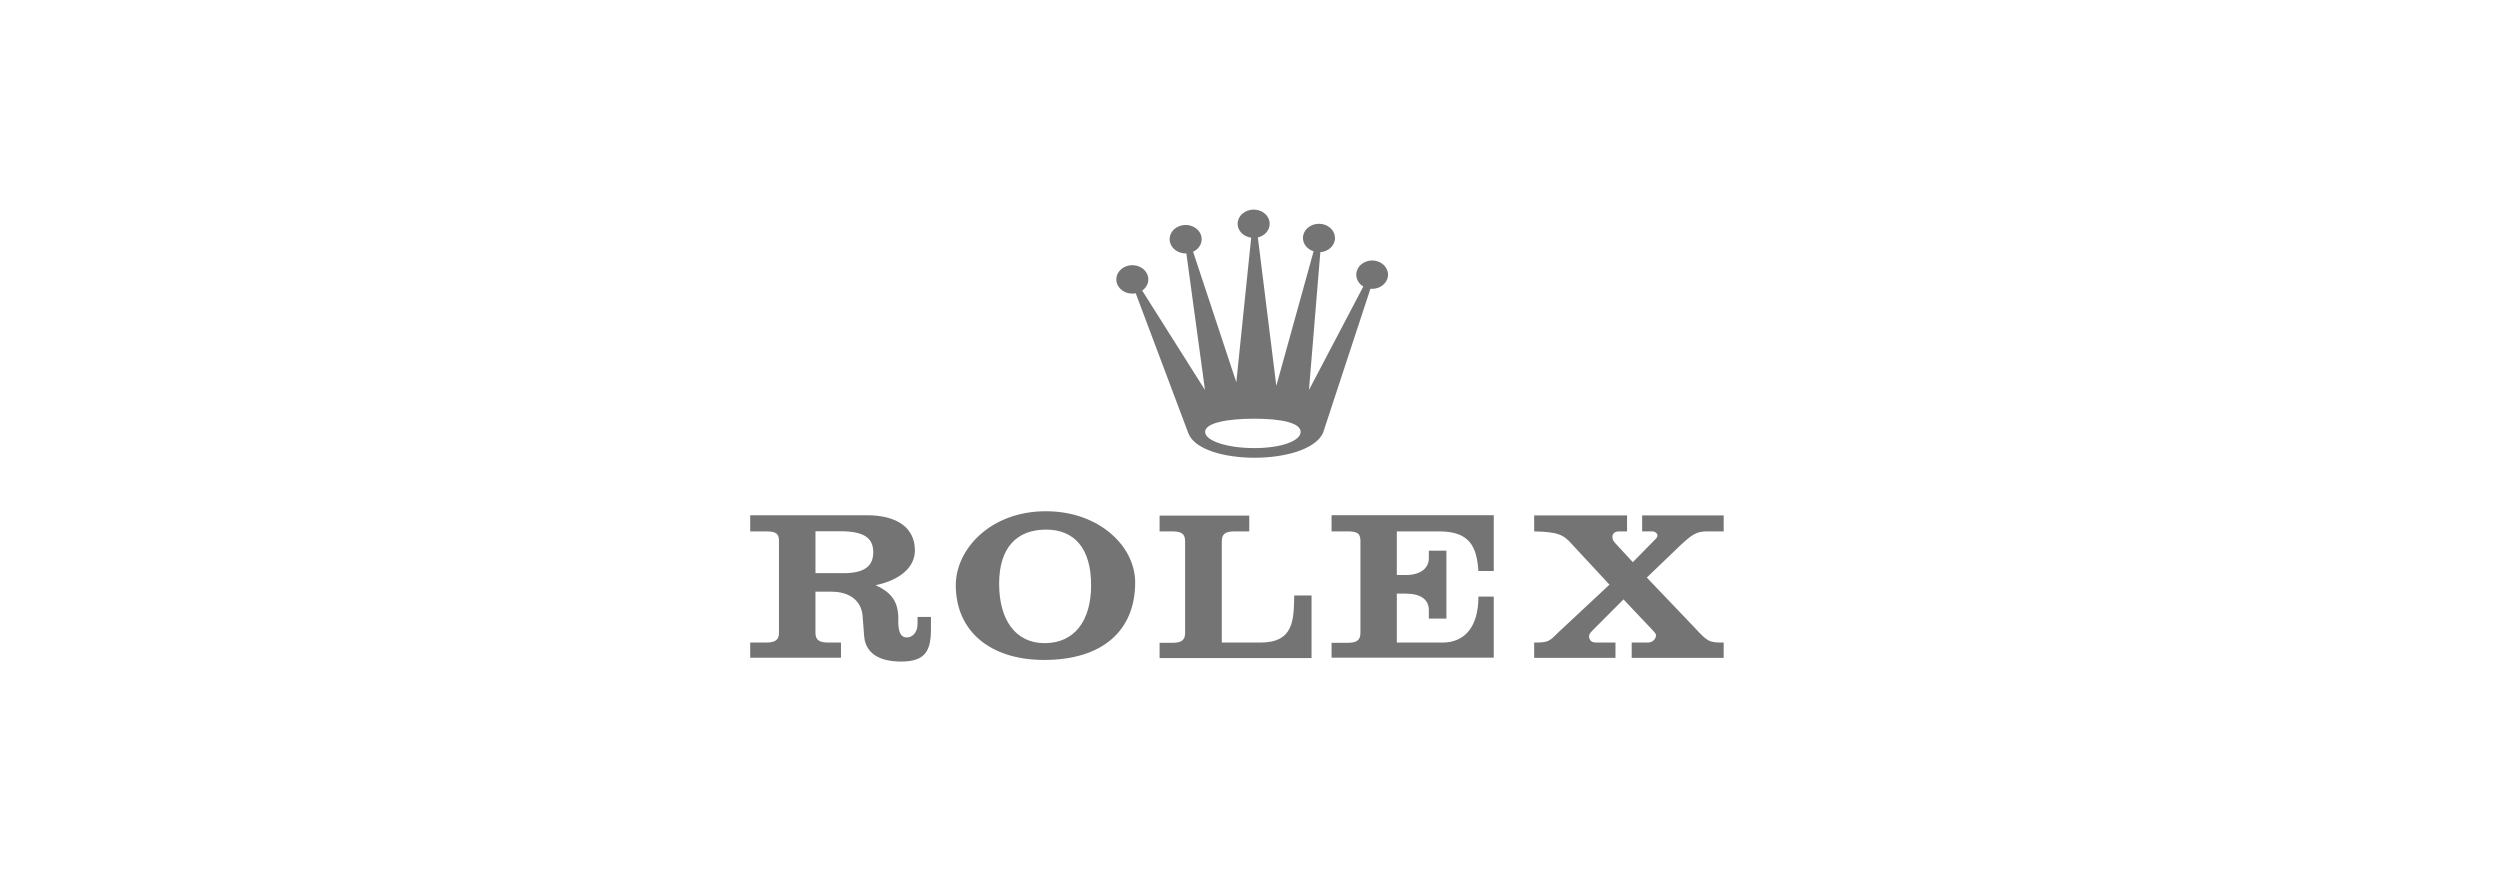<svg xmlns="http://www.w3.org/2000/svg" width="287" height="100" viewBox="0 0 287 100" fill="none"><g clip-path="url(#clip0_3_1855)"><path fill-rule="evenodd" clip-rule="evenodd" d="M157.54 29.899C157.052 29.899 156.584 30.071 156.239 30.377C155.894 30.683 155.7 31.099 155.7 31.531C155.7 32.099 156.014 32.597 156.509 32.89L150.27 44.769L151.574 28.951C152.047 28.915 152.486 28.719 152.8 28.403C153.113 28.087 153.277 27.675 153.257 27.254C153.237 26.834 153.035 26.436 152.692 26.144C152.349 25.853 151.893 25.69 151.418 25.69C150.93 25.69 150.462 25.862 150.117 26.168C149.772 26.474 149.578 26.889 149.578 27.322C149.578 28.032 150.089 28.624 150.802 28.849L146.521 44.294L144.402 27.256C144.792 27.166 145.136 26.963 145.381 26.68C145.627 26.397 145.759 26.05 145.758 25.693C145.758 25.261 145.565 24.845 145.22 24.539C144.875 24.233 144.407 24.061 143.919 24.061C143.431 24.061 142.963 24.233 142.618 24.539C142.273 24.845 142.079 25.261 142.079 25.693C142.079 26.508 142.756 27.165 143.636 27.287L141.929 43.886L136.967 28.897C137.264 28.76 137.513 28.554 137.687 28.3C137.861 28.047 137.953 27.755 137.952 27.459C137.952 27.136 137.845 26.82 137.642 26.552C137.44 26.283 137.153 26.074 136.817 25.951C136.481 25.827 136.111 25.795 135.754 25.858C135.397 25.921 135.069 26.076 134.812 26.304C134.554 26.533 134.379 26.823 134.308 27.14C134.237 27.457 134.274 27.785 134.413 28.083C134.552 28.381 134.788 28.636 135.091 28.816C135.393 28.995 135.749 29.091 136.113 29.091C136.139 29.091 136.168 29.088 136.193 29.087L138.332 44.77L131.126 33.359C131.482 33.111 131.722 32.756 131.802 32.362C131.881 31.967 131.794 31.56 131.557 31.218C131.32 30.877 130.949 30.625 130.516 30.51C130.083 30.396 129.617 30.427 129.208 30.598C128.799 30.768 128.475 31.067 128.298 31.436C128.121 31.805 128.103 32.219 128.248 32.599C128.394 32.979 128.691 33.298 129.085 33.495C129.478 33.693 129.94 33.755 130.382 33.669L136.418 49.724C137.796 53.458 150.039 53.526 151.875 49.724L157.327 33.143C157.403 33.151 157.46 33.163 157.539 33.163C158.021 33.155 158.48 32.98 158.818 32.675C159.156 32.37 159.346 31.959 159.346 31.532C159.346 31.104 159.157 30.693 158.819 30.388C158.481 30.082 158.022 29.907 157.54 29.899ZM143.996 51.441C140.876 51.441 138.347 50.607 138.347 49.578C138.347 48.549 140.876 48.066 143.996 48.066C147.116 48.066 149.313 48.549 149.313 49.578C149.313 50.607 147.115 51.441 143.996 51.441ZM152.864 61.003H154.686C155.791 61.003 156.178 61.224 156.178 62.081V72.643C156.178 73.477 155.791 73.795 154.686 73.795H152.864V75.502H171.482V68.49H169.722C169.722 71.947 168.178 73.766 165.58 73.766H160.356V68.147H161.381C163.067 68.147 164.03 68.81 164.03 70.034V71.016H166.049V63.218H164.03V64.076C164.03 65.279 163.013 66.013 161.381 66.013H160.356V61.003H165.221C168.788 61.003 169.528 62.825 169.722 65.547H171.482V59.147H152.864V61.003ZM144.674 73.766H140.262V62.155C140.262 61.297 140.649 61.003 141.755 61.003H143.413V59.188H133.119V61.003H134.557C135.663 61.003 136.05 61.297 136.05 62.155V72.643C136.05 73.477 135.663 73.796 134.557 73.796H133.119V75.544H150.566V68.36H148.577C148.521 71.179 148.543 73.766 144.674 73.766ZM120.063 58.69C113.705 58.69 109.747 63.039 109.725 67.131C109.696 72.427 113.65 75.762 119.869 75.762C126.475 75.762 130.318 72.477 130.318 66.861C130.318 62.699 126.171 58.69 120.063 58.69ZM119.924 73.833C116.607 73.833 114.7 71.201 114.7 67.008C114.7 62.913 116.69 60.799 120.09 60.799C123.352 60.799 125.259 62.962 125.259 67.18C125.26 71.299 123.325 73.833 119.924 73.833ZM195.941 61.003H197.877V59.166H188.518V61.003H189.742C190.202 61.065 190.507 61.483 190.049 61.891L187.448 64.538L185.382 62.298C184.922 61.823 184.999 61.007 185.84 61.007L186.785 61.002V59.165H176.121V61.002C178.8 61.07 179.469 61.347 180.436 62.45L184.769 67.117L178.876 72.616C177.826 73.67 177.725 73.764 176.122 73.764V75.52H185.457V73.764H183.223C182.561 73.764 182.422 73.338 182.422 73.02C182.422 72.701 182.892 72.333 183.085 72.112L186.376 68.809L189.667 72.284C189.832 72.481 190.108 72.701 190.108 72.947C190.108 73.266 189.804 73.765 189.169 73.765H187.318V75.52H197.878V73.765C196.209 73.765 196.06 73.695 194.563 72.073L189.054 66.303L192.803 62.705C194.185 61.406 194.725 61.003 195.941 61.003ZM105.334 70.822V71.662C105.334 72.667 104.672 73.181 104.12 73.181C103.235 73.181 103.18 72.226 103.125 71.662V70.983C103.125 68.743 101.977 67.86 100.523 67.181C103.232 66.618 105.03 65.182 105.03 63.195C105.03 60.621 103.039 59.149 99.502 59.149H86.123V61.003H87.934C89.04 61.003 89.427 61.23 89.427 62.088V72.614C89.427 73.447 89.04 73.766 87.934 73.766H86.123V75.505H96.544V73.766H95.106C94 73.766 93.613 73.447 93.613 72.614V67.927H95.472C97.463 67.927 98.921 68.915 99.031 70.778L99.197 72.93C99.308 74.892 100.8 75.946 103.426 75.946C106.218 75.946 106.874 74.745 106.874 72.194V70.821H105.334V70.822ZM96.85 65.799H93.616V60.989H96.49C99.255 60.989 100.249 61.802 100.249 63.396C100.25 65.038 99.172 65.799 96.85 65.799Z" fill="#747474"></path></g><defs><clipPath id="clip0_3_1855"><rect width="112" height="52" fill="white" transform="translate(86 24.004)"></rect></clipPath></defs></svg>